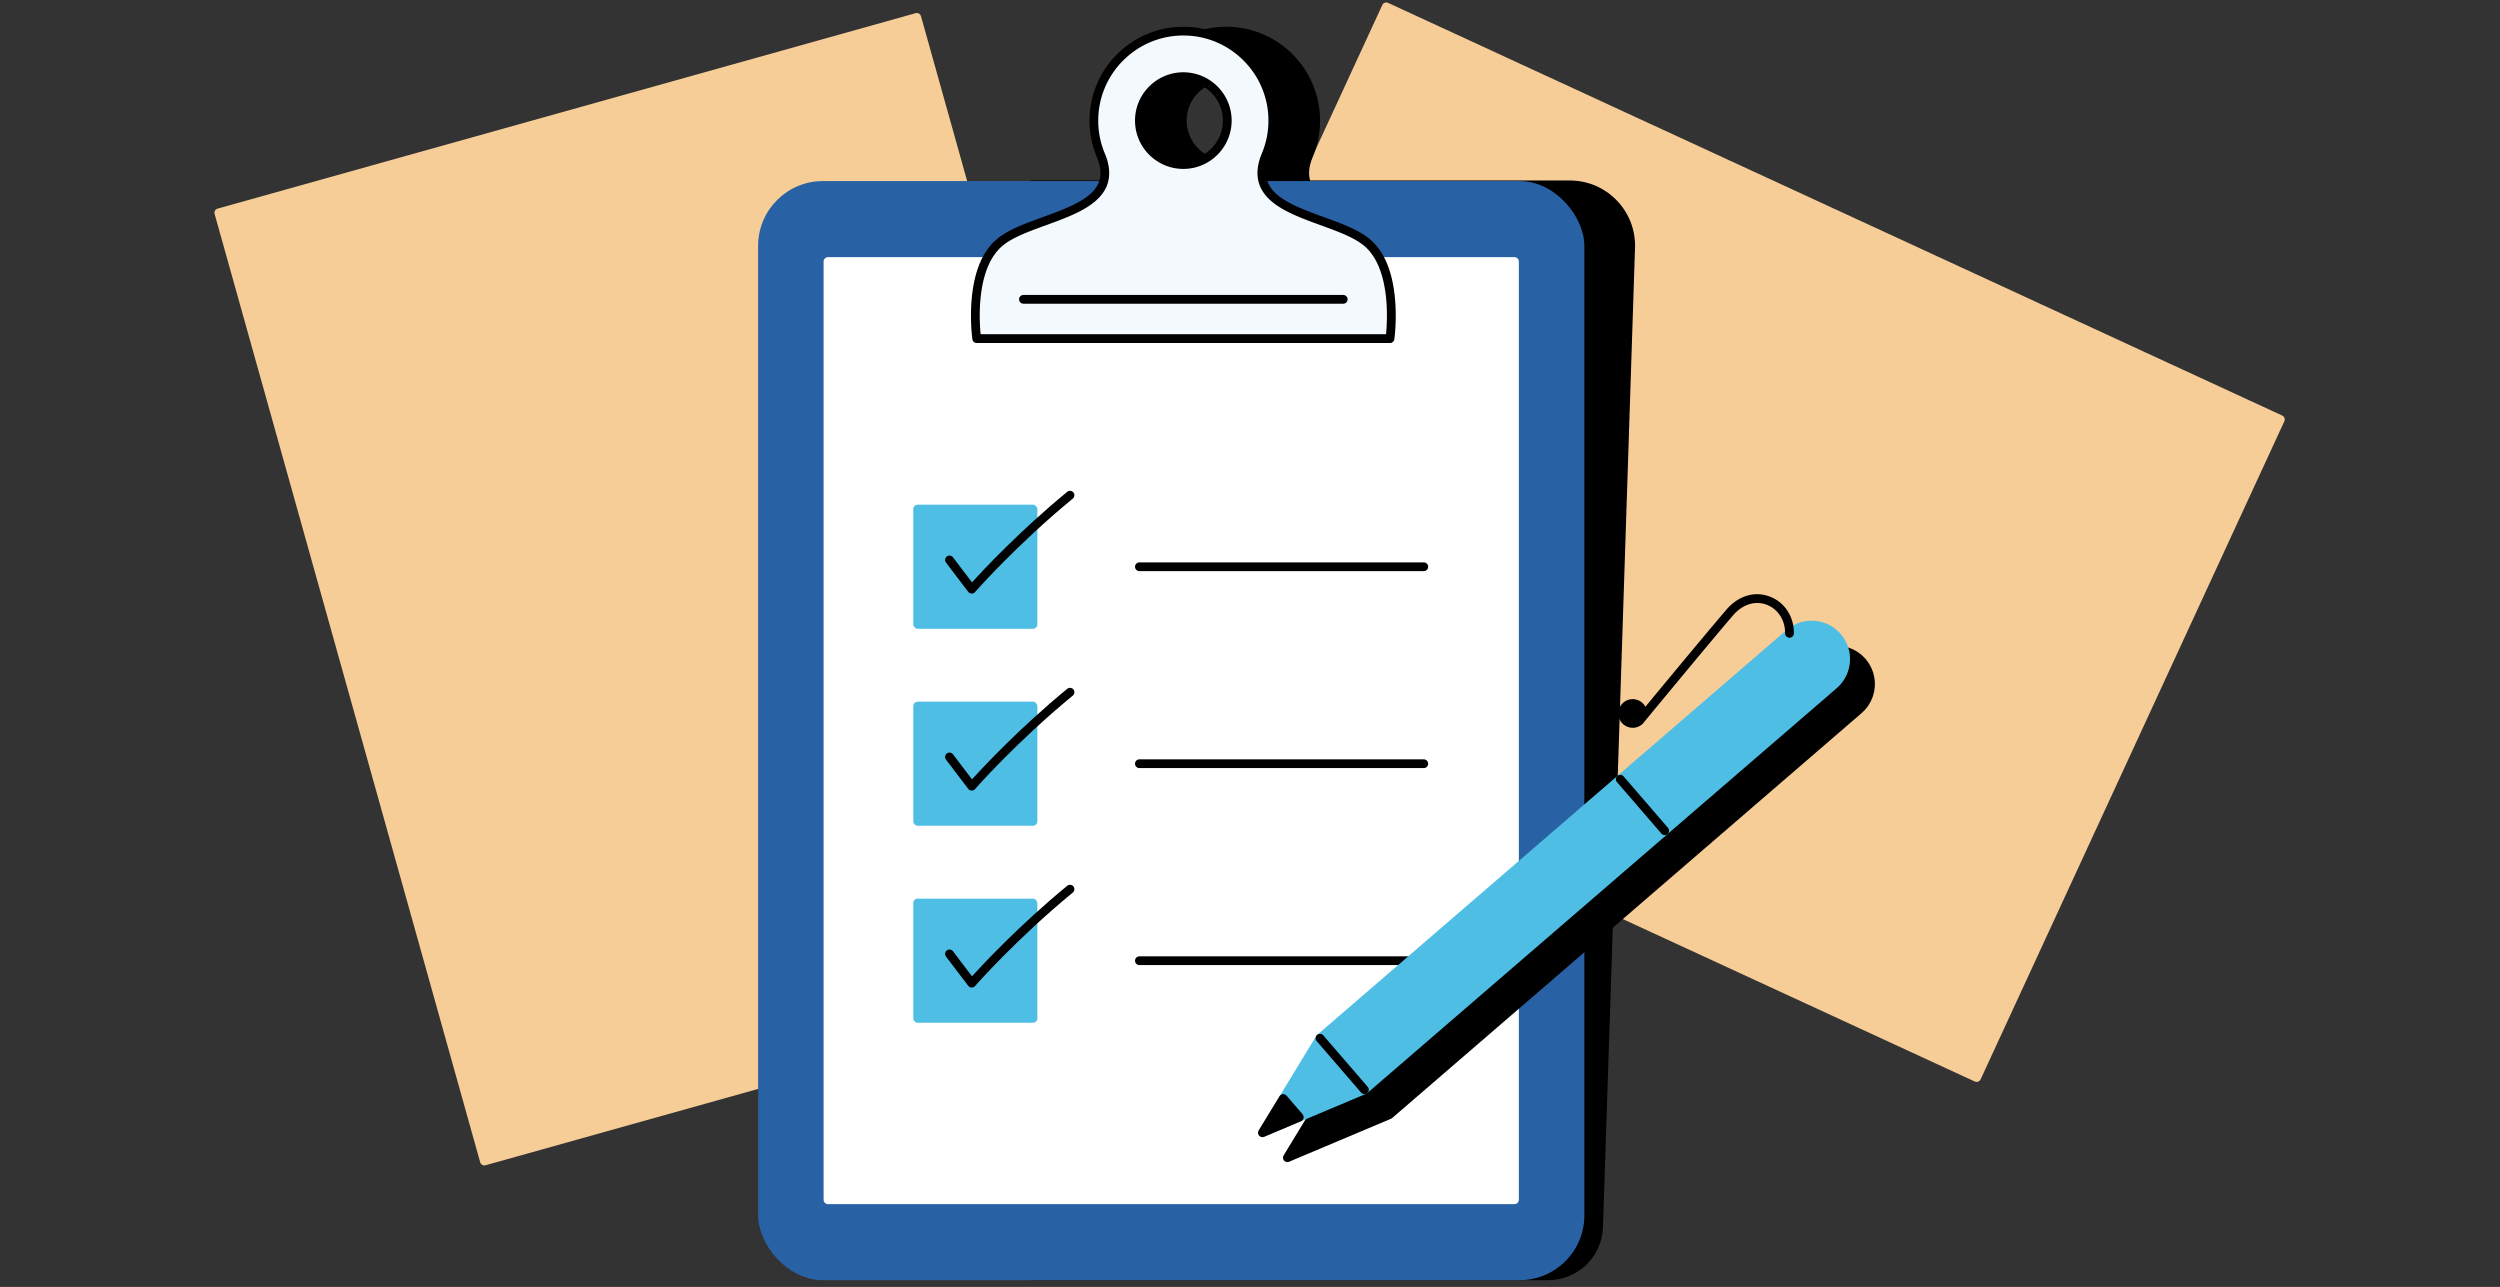 <svg xmlns="http://www.w3.org/2000/svg" id="Life_Events_" data-name="Life Events" viewBox="0 0 948 488"><rect x="0" y="0" width="948" height="488" fill="#333333" stroke="none"/><defs><style>.cls-3{fill:#4ebee5}.cls-6{fill:#f7cd97}</style></defs><path d="M866.27 158.5c-.15-.41-.46-.75-.86-.93L526.37 1.09c-.83-.38-1.82-.02-2.2.81L409 251.44c-.18.4-.2.86-.05 1.27.15.41.46.75.86.93l339.03 156.47c.23.1.46.15.7.15.63 0 1.23-.36 1.51-.97l115.17-249.54c.18-.4.2-.86.05-1.27Z" class="cls-6"/><path d="M449.93 365.71 349.24 6.15c-.12-.42-.4-.78-.79-1-.38-.22-.84-.27-1.26-.15L82.54 79.1c-.88.25-1.4 1.16-1.15 2.05l100.69 359.56a1.658 1.658 0 0 0 1.6 1.21c.15 0 .3-.02.45-.06l264.65-74.11c.88-.25 1.4-1.16 1.15-2.05Z" class="cls-6"/><path d="M545.3 114.01c-.86-10.79-4.06-18.62-9.53-23.27-4.22-3.59-10.68-5.94-17.52-8.43-9-3.28-18.31-6.66-21.03-12.76-1.23-2.75-1.08-5.94.45-9.73 1.93-4.46 2.9-9.21 2.9-14.09 0-19.63-15.97-35.59-35.59-35.59s-35.59 15.97-35.59 35.59c0 4.88.98 9.62 2.89 14.05 1.54 3.82 1.69 7.01.46 9.76-2.72 6.1-12.03 9.49-21.03 12.76-6.84 2.49-13.3 4.84-17.52 8.43-5.47 4.65-8.67 12.48-9.53 23.27-.62 7.88.28 14.36.32 14.63.12.82.82 1.43 1.64 1.43h156.71c.83 0 1.53-.61 1.64-1.43.04-.27.94-6.75.32-14.63Zm-65.32-68.28c0 8.27-6.73 15-15 15s-15-6.73-15-15 6.73-15 15-15 15 6.73 15 15Z"/><path d="M613.05 75.98c-4.7-4.86-11.02-7.54-17.79-7.54H391.32c-.92 0-1.66.74-1.66 1.66v413.68c0 .92.74 1.66 1.66 1.66h195.72c11.3 0 20.44-8.85 20.81-20.14L620 94.01c.22-6.76-2.25-13.17-6.95-18.03Z"/><rect width="313.31" height="416.78" x="287.48" y="68.66" rx="24.56" ry="24.56" style="fill:#2862a4"/><path d="M313.97 97.51h260.32c.92 0 1.66.74 1.66 1.66v355.77c0 .92-.74 1.66-1.66 1.66H313.97c-.92 0-1.66-.74-1.66-1.66V99.17c0-.92.74-1.66 1.66-1.66Z" style="fill:#fff"/><path d="M518.44 92c-12.21-10.38-47.35-10.97-38.55-32.84a33.78 33.78 0 0 0 2.77-13.43c0-18.74-15.19-33.93-33.93-33.93S414.8 26.99 414.8 45.73c0 4.77.99 9.31 2.77 13.43 8.8 21.87-26.34 22.47-38.55 32.84-12.34 10.49-8.64 36.4-8.64 36.4h156.71s3.7-25.91-8.64-36.4Zm-69.72-29.61c-9.2 0-16.66-7.46-16.66-16.66s7.46-16.66 16.66-16.66 16.66 7.46 16.66 16.66-7.46 16.66-16.66 16.66Z" style="fill:#f3f9fc"/><path d="M527.08 130.07H370.37c-.83 0-1.53-.61-1.64-1.43-.04-.27-.94-6.75-.32-14.63.86-10.79 4.06-18.62 9.53-23.27 4.22-3.59 10.68-5.94 17.52-8.43 9-3.28 18.31-6.66 21.03-12.76 1.23-2.75 1.07-5.94-.46-9.76a35.333 35.333 0 0 1-2.89-14.05c0-19.63 15.97-35.59 35.59-35.59s35.59 15.97 35.59 35.59c0 4.88-.98 9.62-2.9 14.09-1.52 3.78-1.67 6.98-.45 9.73 2.72 6.1 12.03 9.49 21.03 12.76 6.84 2.49 13.3 4.84 17.52 8.43 5.47 4.65 8.67 12.47 9.53 23.27.62 7.88-.28 14.36-.32 14.63-.12.82-.82 1.43-1.64 1.43Zm-155.23-3.33h153.74c.53-5.45 1.66-25.06-8.23-33.47-3.77-3.2-9.95-5.45-16.5-7.84-9.65-3.51-19.63-7.15-22.93-14.53-1.59-3.56-1.45-7.72.41-12.36 1.76-4.08 2.65-8.38 2.65-12.81 0-17.79-14.48-32.27-32.27-32.27s-32.27 14.48-32.27 32.27c0 4.43.89 8.73 2.63 12.77 1.88 4.67 2.02 8.83.43 12.4-3.3 7.39-13.28 11.02-22.93 14.53-6.55 2.38-12.73 4.63-16.5 7.84-9.89 8.41-8.76 28.02-8.23 33.47Zm76.87-62.69c-10.1 0-18.32-8.22-18.32-18.32s8.22-18.32 18.32-18.32 18.32 8.22 18.32 18.32-8.22 18.32-18.32 18.32Zm0-33.31c-8.27 0-15 6.73-15 15s6.73 15 15 15 15-6.73 15-15-6.73-15-15-15Z"/><rect width="47.05" height="47.05" x="346.32" y="191.38" class="cls-3" rx="1.66" ry="1.66"/><path d="M368.48 225.09h-.06c-.5-.02-.96-.26-1.27-.66l-8.43-11.09c-.56-.73-.41-1.77.32-2.33s1.77-.41 2.33.32l7.21 9.49c4.25-4.68 18.1-19.5 36.11-34.32.71-.58 1.76-.48 2.34.23.58.71.48 1.76-.23 2.34-21.47 17.66-36.93 35.28-37.08 35.46-.32.36-.77.57-1.25.57ZM539.9 216.57H432.06c-.92 0-1.66-.74-1.66-1.66s.74-1.66 1.66-1.66H539.9c.92 0 1.66.74 1.66 1.66s-.74 1.66-1.66 1.66Z"/><rect width="47.05" height="47.05" x="346.32" y="266.08" class="cls-3" rx="1.66" ry="1.66"/><path d="M368.48 299.79h-.06c-.5-.02-.96-.26-1.27-.66l-8.43-11.09c-.56-.73-.41-1.77.32-2.33s1.77-.41 2.33.32l7.21 9.49c4.25-4.68 18.1-19.5 36.11-34.32.71-.58 1.76-.48 2.34.23.58.71.48 1.76-.23 2.34-21.46 17.65-36.93 35.28-37.08 35.46-.32.36-.77.57-1.25.57ZM539.9 291.26H432.06c-.92 0-1.66-.74-1.66-1.66s.74-1.66 1.66-1.66H539.9c.92 0 1.66.74 1.66 1.66s-.74 1.66-1.66 1.66Z"/><rect width="47.05" height="47.05" x="346.32" y="340.77" class="cls-3" rx="1.66" ry="1.66"/><path d="M368.48 374.48h-.06c-.5-.02-.96-.26-1.27-.66l-8.43-11.09c-.56-.73-.41-1.77.32-2.33s1.77-.41 2.33.32l7.21 9.49c4.25-4.68 18.1-19.5 36.11-34.32.71-.58 1.76-.48 2.34.23.58.71.48 1.76-.23 2.34-21.47 17.66-36.93 35.28-37.08 35.46-.32.36-.77.57-1.25.57ZM539.9 365.96H432.06c-.92 0-1.66-.74-1.66-1.66s.74-1.66 1.66-1.66H539.9c.92 0 1.66.74 1.66 1.66s-.74 1.66-1.66 1.66ZM509.36 115.17H388.09c-.92 0-1.66-.74-1.66-1.66s.74-1.66 1.66-1.66h121.27c.92 0 1.66.74 1.66 1.66s-.74 1.66-1.66 1.66ZM707.42 249.88c-5.24-6.08-14.46-6.76-20.53-1.52L508.88 401.9c-.12.1-.22.23-.3.36 0 .01-.02.02-.03.04l-21.8 35.83c-.37.62-.31 1.4.16 1.95.32.37.79.58 1.26.58.22 0 .44-.04.65-.13l13.96-5.89 24.68-10.41c.16-.07.31-.16.44-.27l178.01-153.54c6.08-5.24 6.76-14.45 1.52-20.53Z"/><path d="M698 240.41c-5.24-6.08-14.45-6.76-20.53-1.52L499.46 392.43c-.13.11-.24.25-.33.4l-21.8 35.83c-.37.62-.31 1.4.16 1.95.32.37.79.58 1.26.58.22 0 .44-.04.64-.13l38.65-16.3c.16-.07.31-.16.44-.27l178.01-153.54c6.08-5.24 6.76-14.46 1.52-20.53Z" class="cls-3"/><path d="m493.96 422.55-6.09-7.06c-.35-.4-.86-.62-1.4-.57-.53.04-1.01.34-1.28.79l-7.88 12.95c-.37.62-.31 1.4.16 1.95.32.37.79.58 1.26.58.22 0 .44-.04.64-.13l13.96-5.89c.49-.21.85-.63.97-1.15.12-.52-.01-1.06-.36-1.46ZM631.26 316.67c-.47 0-.93-.2-1.26-.58l-16.85-19.53c-.6-.7-.52-1.74.17-2.34.69-.6 1.74-.52 2.34.17l16.85 19.53c.6.7.52 1.74-.17 2.34-.31.27-.7.4-1.08.4ZM517.39 414.89c-.47 0-.93-.2-1.26-.58l-16.85-19.53c-.6-.7-.52-1.74.17-2.34.69-.6 1.74-.52 2.34.17l16.85 19.53c.6.7.52 1.74-.17 2.34-.31.27-.7.4-1.08.4ZM671.07 226.21c-5.74-2.17-11.9-.3-16.45 5.01-7.51 8.76-23.8 28.44-30.7 36.79-.19-.36-.41-.7-.68-1.01a5.453 5.453 0 0 0-7.67-.57c-2.27 1.96-2.52 5.4-.57 7.66.95 1.1 2.27 1.76 3.72 1.87.14.01.27.02.41.02 1.3 0 2.55-.46 3.54-1.32.34-.29.61-.62.87-.97 2.51-3.04 24.51-29.71 33.6-40.31 3.6-4.2 8.37-5.72 12.76-4.07 4.32 1.63 7.07 5.88 7 10.82-.01.92.72 1.67 1.64 1.69.95.02 1.67-.72 1.69-1.64.09-6.35-3.5-11.84-9.15-13.97Z"/><path d="M-.15-.06h948v488h-948z" style="fill:none"/></svg>